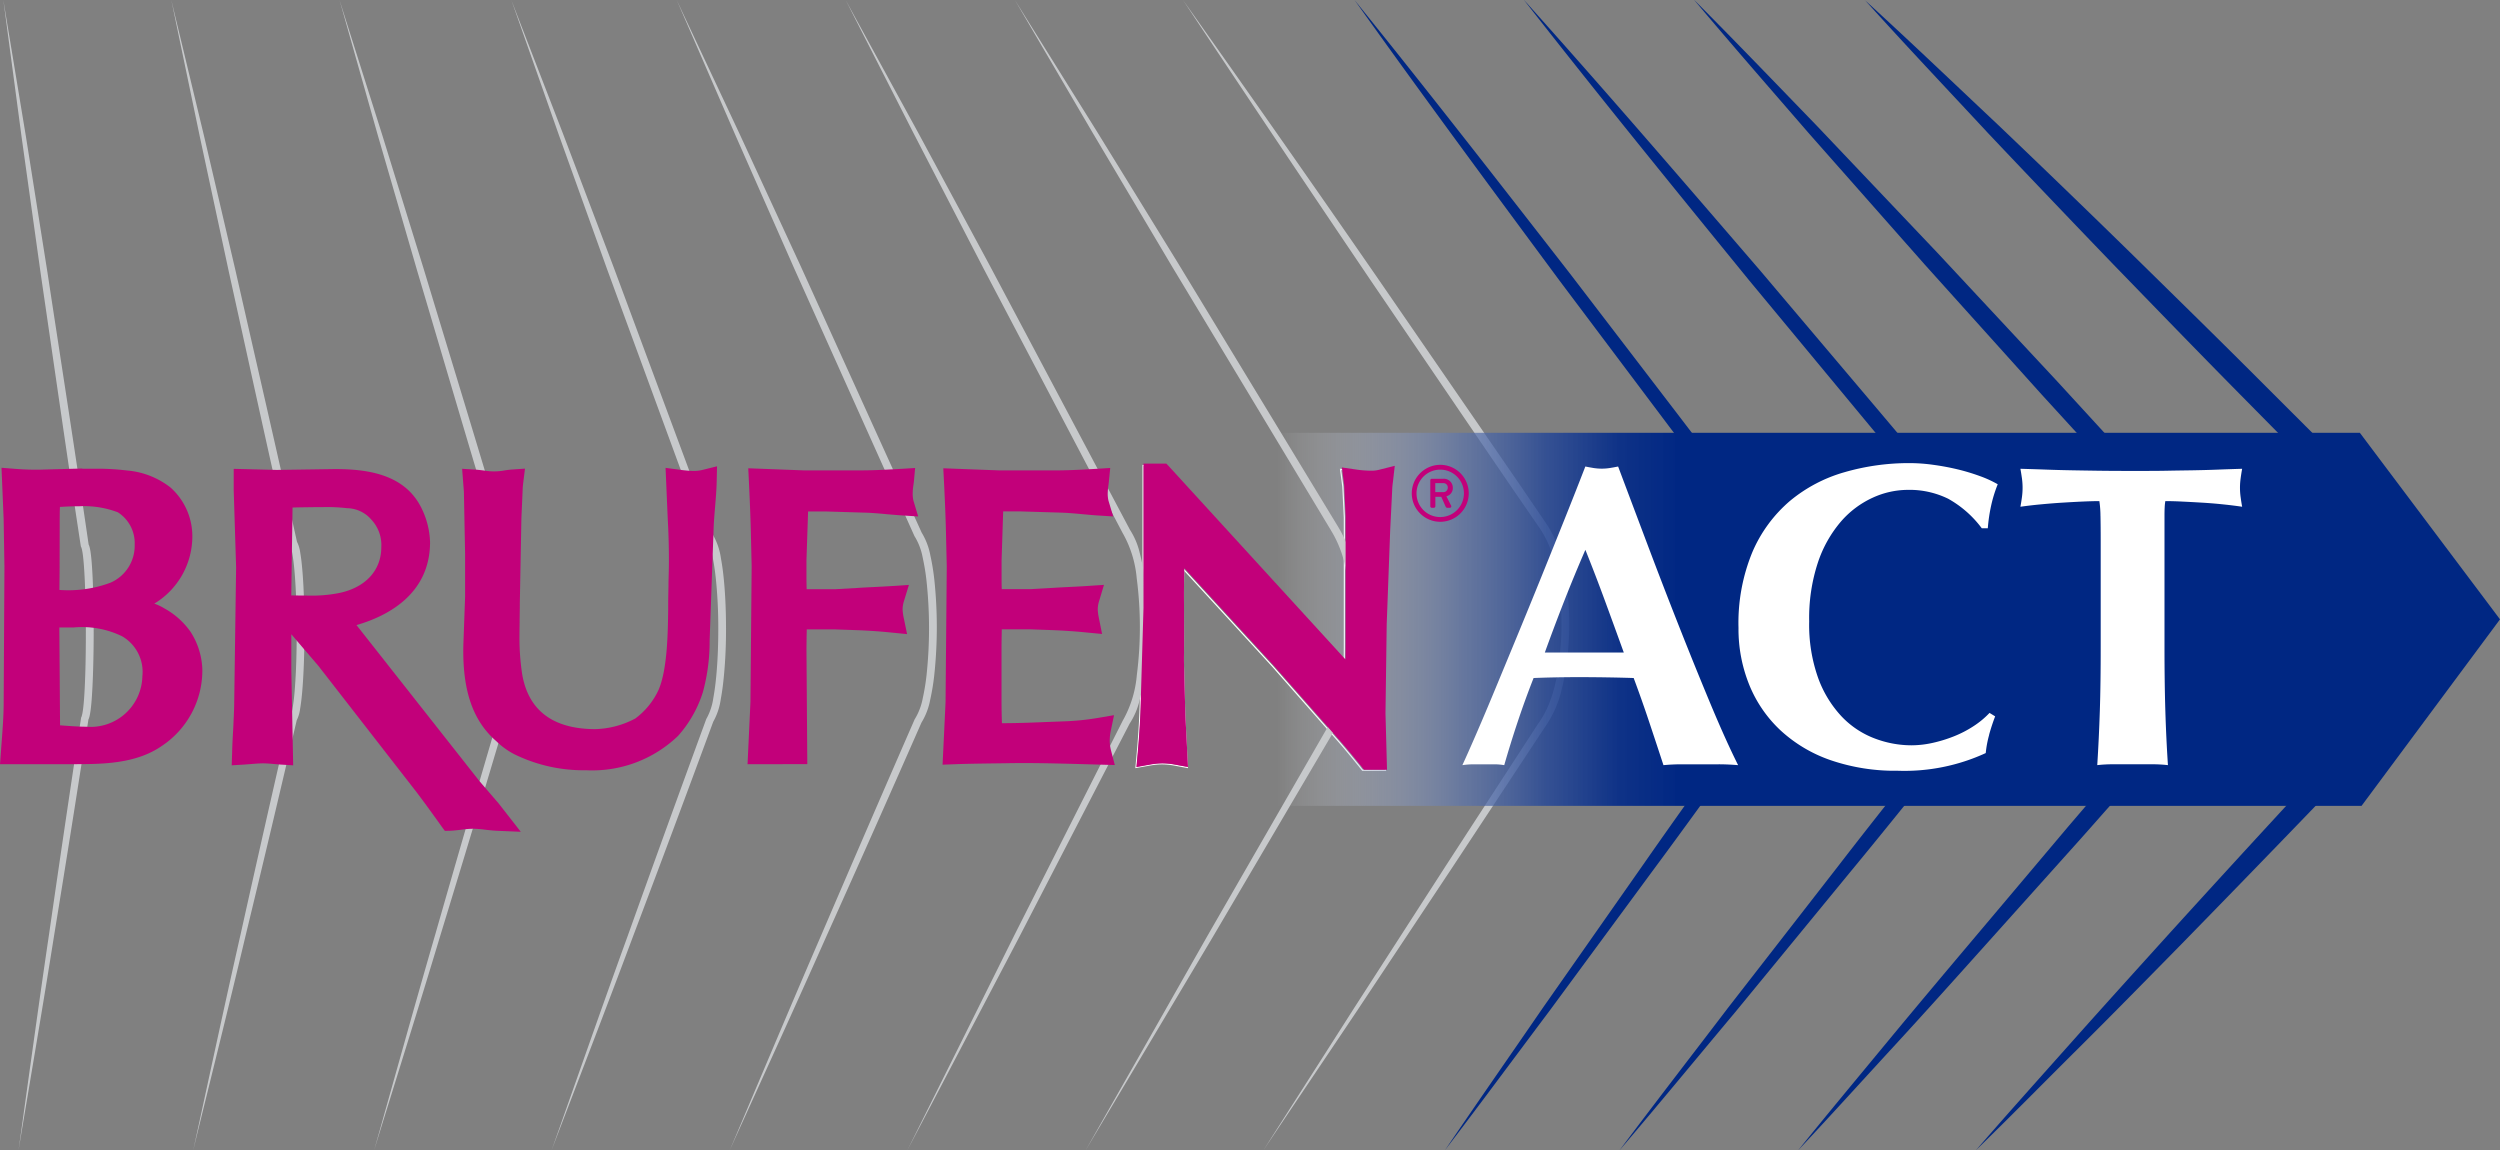 <svg xmlns="http://www.w3.org/2000/svg" xmlns:xlink="http://www.w3.org/1999/xlink" width="207.304" height="95.393" viewBox="0 0 207.304 95.393">
  <rect x="0" y="0" width="207.304" height="95.393" fill="#808080" stroke="none"/>
  <defs>
    <clipPath id="clip-path">
      <rect id="Rectangle_5" data-name="Rectangle 5" width="88.39" height="95.392" fill="none"/>
    </clipPath>
    <clipPath id="clip-path-2">
      <rect id="Rectangle_1" data-name="Rectangle 1" width="35.534" height="95.392" fill="none"/>
    </clipPath>
    <clipPath id="clip-path-3">
      <rect id="Rectangle_2" data-name="Rectangle 2" width="39.055" height="95.392" fill="none"/>
    </clipPath>
    <clipPath id="clip-path-4">
      <rect id="Rectangle_3" data-name="Rectangle 3" width="42.59" height="95.392" fill="none"/>
    </clipPath>
    <clipPath id="clip-path-5">
      <rect id="Rectangle_4" data-name="Rectangle 4" width="46.08" height="95.392" fill="none"/>
    </clipPath>
    <linearGradient id="linear-gradient" y1="0.5" x2="1" y2="0.5" gradientUnits="objectBoundingBox">
      <stop offset="0.175" stop-color="#fff" stop-opacity="0"/>
      <stop offset="0.182" stop-color="#f3f5f9" stop-opacity="0.047"/>
      <stop offset="0.243" stop-color="#9cabcf" stop-opacity="0.384"/>
      <stop offset="0.3" stop-color="#5872ae" stop-opacity="0.651"/>
      <stop offset="0.355" stop-color="#274896" stop-opacity="0.843"/>
      <stop offset="0.404" stop-color="#0a2f87" stop-opacity="0.961"/>
      <stop offset="0.444" stop-color="#002783"/>
    </linearGradient>
  </defs>
  <g id="Group_18" data-name="Group 18" transform="translate(-206.832 -390.39)">
    <g id="Group_1" data-name="Group 1" transform="translate(304.925 390.39)">
      <path id="Path_1" data-name="Path 1" d="M308.518,390.39q8.109,11.444,16.085,22.977l7.951,11.55,3.972,5.778,1.974,2.9a9.071,9.071,0,0,1,1.461,3.3,23.593,23.593,0,0,1,.521,7.068,20.769,20.769,0,0,1-.537,3.518,9.183,9.183,0,0,1-1.465,3.284l-7.722,11.7-7.761,11.678-7.82,11.642,7.546-11.825,7.6-11.79,7.643-11.764c1.334-1.831,1.685-4.215,1.875-6.489a22.981,22.981,0,0,0-.519-6.865,8.378,8.378,0,0,0-1.364-3.068l-1.989-2.889-3.952-5.794-7.893-11.6q-7.856-11.624-15.607-23.313" transform="translate(-308.518 -390.39)" fill="#c7c9cb"/>
    </g>
    <g id="Group_16" data-name="Group 16" transform="translate(319.15 390.39)">
      <g id="Group_15" data-name="Group 15">
        <g id="Group_14" data-name="Group 14" clip-path="url(#clip-path)">
          <g id="Group_4" data-name="Group 4">
            <g id="Group_3" data-name="Group 3">
              <g id="Group_2" data-name="Group 2" clip-path="url(#clip-path-2)">
                <path id="Path_2" data-name="Path 2" d="M323.264,390.39c6.046,7.485,11.948,15.078,17.854,22.67l8.77,11.453,4.379,5.732,2.168,2.883a9.591,9.591,0,0,1,1.657,3.416,21.4,21.4,0,0,1,.635,7.356,19.327,19.327,0,0,1-.635,3.658,9.929,9.929,0,0,1-1.638,3.41c-2.825,3.89-5.624,7.8-8.489,11.661l-8.555,11.614c-2.886,3.845-5.74,7.715-8.658,11.54,2.7-3.985,5.453-7.925,8.177-11.89l8.28-11.816c2.748-3.947,5.56-7.849,8.346-11.769a12.445,12.445,0,0,0,2.029-6.5,20.282,20.282,0,0,0-.619-6.942,8.35,8.35,0,0,0-1.481-3.023l-2.193-2.863-4.34-5.761-8.666-11.532c-5.72-7.731-11.442-15.461-17.022-23.3" transform="translate(-323.264 -390.39)" fill="#002783"/>
              </g>
            </g>
          </g>
          <g id="Group_7" data-name="Group 7" transform="translate(14.055)">
            <g id="Group_6" data-name="Group 6">
              <g id="Group_5" data-name="Group 5" clip-path="url(#clip-path-3)">
                <path id="Path_3" data-name="Path 3" d="M337.835,390.39c6.643,7.4,13.127,14.939,19.616,22.477l9.634,11.387,4.81,5.7,2.378,2.87a10.18,10.18,0,0,1,1.812,3.512,19.76,19.76,0,0,1,.707,7.644,17.6,17.6,0,0,1-.769,3.788,10.22,10.22,0,0,1-1.846,3.466c-3.125,3.867-6.221,7.755-9.391,11.587l-9.462,11.528c-3.194,3.81-6.349,7.651-9.576,11.434,2.977-3.982,6.024-7.908,9.034-11.863l9.148-11.77c3.035-3.934,6.141-7.812,9.22-11.711a12.169,12.169,0,0,0,2.314-6.585,18.447,18.447,0,0,0-.684-7.1,8.738,8.738,0,0,0-1.593-3.063l-2.408-2.845-4.763-5.732-9.511-11.474c-6.273-7.7-12.55-15.407-18.67-23.246" transform="translate(-337.834 -390.39)" fill="#002783"/>
              </g>
            </g>
          </g>
          <g id="Group_10" data-name="Group 10" transform="translate(28.171)">
            <g id="Group_9" data-name="Group 9">
              <g id="Group_8" data-name="Group 8" clip-path="url(#clip-path-4)">
                <path id="Path_4" data-name="Path 4" d="M352.467,390.39c3.427,3.434,6.78,6.935,10.153,10.417l10.013,10.547,9.913,10.638,9.829,10.716.029.032.024.033a12.888,12.888,0,0,1,2.037,4.409,18.967,18.967,0,0,1-.013,9.451,12.711,12.711,0,0,1-2.051,4.391l-.019.026-.018.02-7.742,8.751-7.8,8.7c-2.6,2.9-5.195,5.8-7.836,8.669s-5.25,5.755-7.916,8.6c2.447-3.033,4.942-6.023,7.423-9.027s4.991-5.982,7.5-8.958l7.534-8.931,7.6-8.876-.037.046a11.346,11.346,0,0,0,1.749-3.834,17.3,17.3,0,0,0-.012-8.587,11.219,11.219,0,0,0-1.764-3.816l.054.064L381.3,423.131l-9.725-10.81-9.626-10.9c-3.172-3.667-6.365-7.315-9.485-11.03" transform="translate(-352.467 -390.39)" fill="#002783"/>
              </g>
            </g>
          </g>
          <g id="Group_13" data-name="Group 13" transform="translate(42.309)">
            <g id="Group_12" data-name="Group 12">
              <g id="Group_11" data-name="Group 11" clip-path="url(#clip-path-5)">
                <path id="Path_5" data-name="Path 5" d="M367.122,390.39c3.71,3.381,7.331,6.85,10.985,10.286q5.444,5.19,10.822,10.447c3.576,3.513,7.162,7.018,10.707,10.562s7.1,7.076,10.613,10.654l.055.056.037.05a16.658,16.658,0,0,1-.031,18.723l-.035.045-.036.038q-8.365,8.737-16.818,17.392c-2.827,2.876-5.647,5.759-8.507,8.6s-5.689,5.72-8.58,8.534c2.643-3.049,5.339-6.049,8.02-9.062s5.388-6,8.095-8.994q8.136-8.954,16.382-17.8l-.069.083a14.744,14.744,0,0,0-.031-16.351l.092.1c-3.559-3.532-7.071-7.109-10.593-10.675s-7.008-7.171-10.5-10.769q-5.215-5.418-10.384-10.882c-3.415-3.674-6.863-7.316-10.223-11.044" transform="translate(-367.123 -390.39)" fill="#002783"/>
              </g>
            </g>
          </g>
        </g>
      </g>
    </g>
    <path id="Path_6" data-name="Path 6" d="M323.261,455.671l-.28-.357c-.622-.763-1.268-1.556-1.925-2.292l-5.24-5.959-7.38-8.037-.016.758c-.01.537-.013,1.076-.013,1.614,0,0,.013,2.7.013,3.233,0,.282-.013,1.74-.013,1.74,0,.286,0,.572.013.859l.1,3.883.219,4.328-1.163-.217a5.838,5.838,0,0,0-.945-.083,5.616,5.616,0,0,0-.945.087l-1.206.214.112-1.223c.139-1.556.221-2.956.25-4.281l.227-7.637V430.4h1.9l.207.223,14.57,15.936c.009-.438.013-.875.013-1.308V434.74l-.126-2.581-.189-1.433,1.229.178a8.773,8.773,0,0,0,1.245.09,2.385,2.385,0,0,0,.568-.069l1.326-.333-.154,1.353a4.813,4.813,0,0,0-.063.691l-.161,3.258-.289,7.781-.1,7.343.126,4.654Z" transform="translate(-3.45 -1.414)" fill="none" stroke="#fff" stroke-miterlimit="10" stroke-width="0.1"/>
    <g id="Group_17" data-name="Group 17" transform="translate(291.587 426.278)">
      <path id="Path_7" data-name="Path 7" d="M294.691,458.529V427.592H405.618l11.622,15.469-11.482,15.468Z" transform="translate(-294.691 -427.592)" fill="url(#linear-gradient)"/>
    </g>
    <path id="Path_8" data-name="Path 8" d="M355.4,455.255q-.86-.072-1.628-.071h-3.041q-.77,0-1.52.071-.574-1.754-1.182-3.577t-1.288-3.649c-.764-.025-1.526-.042-2.289-.054s-1.527-.019-2.291-.019c-.618,0-1.24.007-1.859.019s-1.242.029-1.861.054q-.716,1.823-1.324,3.649t-1.109,3.577a5.057,5.057,0,0,0-.841-.071h-1.7a6.534,6.534,0,0,0-.931.071q.43-.93,1.145-2.577t1.574-3.721q.86-2.074,1.843-4.454t1.968-4.812q.984-2.434,1.932-4.8t1.734-4.4q.357.072.68.124a4.375,4.375,0,0,0,1.359,0q.323-.052.68-.124,1.143,3.04,2.451,6.511t2.63,6.814q1.323,3.347,2.576,6.35t2.29,5.081M342.736,437.4q-.932,2.146-1.753,4.24t-1.609,4.275h6.547q-.789-2.182-1.557-4.275t-1.628-4.24" transform="translate(-4.442 -1.417)" fill="#fff"/>
    <path id="Path_9" data-name="Path 9" d="M377.059,452.722a8.736,8.736,0,0,0-.286,1.52,16.106,16.106,0,0,1-7.3,1.467,16.473,16.473,0,0,1-5.564-.877,11.78,11.78,0,0,1-4.15-2.469,10.628,10.628,0,0,1-2.594-3.775,12.332,12.332,0,0,1-.894-4.723,15.4,15.4,0,0,1,1.162-6.315,11.547,11.547,0,0,1,3.113-4.222,12.38,12.38,0,0,1,4.525-2.378,19.18,19.18,0,0,1,5.4-.751,14.445,14.445,0,0,1,1.968.144q1.036.142,2,.374a16.852,16.852,0,0,1,1.843.556,9.164,9.164,0,0,1,1.485.68,11.164,11.164,0,0,0-.555,1.806,13.648,13.648,0,0,0-.268,1.843h-.5a8.8,8.8,0,0,0-2.79-2.45,7.282,7.282,0,0,0-3.363-.734,7.044,7.044,0,0,0-2.881.644,7.746,7.746,0,0,0-2.631,1.967,10.154,10.154,0,0,0-1.913,3.382,14.661,14.661,0,0,0-.733,4.919,13.117,13.117,0,0,0,.75,4.706,9.3,9.3,0,0,0,1.95,3.183,7.373,7.373,0,0,0,2.719,1.807,8.622,8.622,0,0,0,3.059.573,8.157,8.157,0,0,0,1.754-.2,11.4,11.4,0,0,0,1.752-.538,9.031,9.031,0,0,0,1.628-.84,7.161,7.161,0,0,0,1.342-1.109l.466.286q-.288.752-.5,1.521" transform="translate(-5.28 -1.407)" fill="#fff"/>
    <path id="Path_10" data-name="Path 10" d="M387.142,434.617a8.765,8.765,0,0,0-.091-1.251c-.357,0-.8.013-1.323.035s-1.085.054-1.682.09-1.2.085-1.824.143-1.193.126-1.718.2c.048-.262.09-.525.126-.787a5.77,5.77,0,0,0,0-1.574c-.037-.261-.078-.525-.126-.787q1.217.035,2.2.071c.656.025,1.323.041,2,.054s1.418.024,2.218.036,1.76.017,2.88.017,2.081,0,2.88-.017,1.532-.024,2.2-.036,1.318-.029,1.951-.054,1.317-.048,2.057-.071c-.048.262-.09.526-.124.787a5.662,5.662,0,0,0,0,1.574q.052.394.124.787-.716-.107-1.61-.2t-1.771-.143c-.586-.036-1.139-.065-1.664-.09s-.966-.035-1.324-.035a3.843,3.843,0,0,0-.053.5c-.012.214-.017.465-.017.75v10.842q0,2.969.07,5.277t.215,4.525a11.47,11.47,0,0,0-1.324-.071H388.2a11.445,11.445,0,0,0-1.324.071q.14-2.217.214-4.525t.071-5.277v-8.945q0-1.036-.017-1.9" transform="translate(-6.136 -1.424)" fill="#fff"/>
    <path id="Path_11" data-name="Path 11" d="M207.119,390.39l1.867,11.287,1.791,11.3c1.145,7.54,2.326,15.073,3.423,22.62l-.064-.148a1.427,1.427,0,0,1,.1.187l.038.134c.028.093.036.165.053.247.028.159.047.312.065.465.035.306.06.608.079.91.042.6.068,1.2.087,1.807.039,1.2.052,2.4.052,3.6s-.02,2.4-.062,3.6c-.021.6-.049,1.2-.091,1.806-.02.3-.046.6-.081.908-.018.153-.039.3-.068.464a2.059,2.059,0,0,1-.052.246l-.039.132a1.621,1.621,0,0,1-.092.182l.058-.139q-1.38,8.956-2.844,17.9c-.945,5.966-1.97,11.921-2.962,17.881.841-5.983,1.65-11.971,2.537-17.948q1.292-8.969,2.653-17.929l.058-.139c0-.01,0-.015,0-.02l.023-.084a1.67,1.67,0,0,0,.04-.194c.025-.135.043-.281.06-.424.033-.29.058-.586.077-.881.04-.592.065-1.187.085-1.783.039-1.192.052-2.388.051-3.582s-.019-2.39-.061-3.582c-.021-.6-.048-1.19-.09-1.782-.02-.3-.045-.59-.079-.881-.016-.143-.036-.287-.06-.423-.014-.064-.023-.14-.04-.191l-.023-.083s0-.007,0-.015l-.064-.149c-1.154-7.539-2.225-15.089-3.331-22.634L208.63,401.73Z" transform="translate(-0.01 0)" fill="#c7c9cb"/>
    <path id="Path_12" data-name="Path 12" d="M221.557,390.39l2.7,11.215,2.626,11.232c1.7,7.5,3.439,14.99,5.1,22.5l-.058-.126a2.874,2.874,0,0,1,.325,1.017q.08.47.125.933c.065.62.107,1.238.139,1.853.061,1.234.085,2.466.084,3.7s-.028,2.464-.094,3.7c-.034.617-.076,1.234-.143,1.852-.033.311-.075.62-.128.933a2.864,2.864,0,0,1-.324,1.008l.054-.117q-2.078,8.942-4.241,17.864c-1.41,5.956-2.9,11.893-4.355,17.838,1.307-5.979,2.583-11.966,3.937-17.934q1.993-8.961,4.053-17.908l.009-.041.045-.075a2.821,2.821,0,0,0,.207-.742c.049-.293.088-.59.12-.891.063-.6.1-1.21.134-1.818.063-1.217.084-2.441.084-3.663s-.028-2.444-.092-3.662c-.034-.608-.076-1.216-.142-1.816-.031-.3-.071-.6-.121-.889a2.84,2.84,0,0,0-.207-.735l-.046-.078-.011-.048c-1.71-7.5-3.341-15.011-5-22.519l-2.422-11.277Z" transform="translate(-0.52 0)" fill="#c7c9cb"/>
    <path id="Path_13" data-name="Path 13" d="M236.016,390.39l3.528,11.144L243,412.7c2.257,7.457,4.546,14.906,6.757,22.376l-.052-.1a2.918,2.918,0,0,1,.387,1c.077.32.128.638.177.955.092.634.151,1.268.2,1.9.088,1.265.122,2.528.122,3.793s-.039,2.526-.131,3.79c-.046.633-.108,1.265-.2,1.9-.05.317-.1.634-.18.954a2.913,2.913,0,0,1-.385.992l.05-.1q-2.648,8.927-5.376,17.829c-1.789,5.944-3.655,11.865-5.489,17.8,1.688-5.974,3.345-11.957,5.077-17.919q2.563-8.95,5.19-17.884l.01-.034.04-.065a5.143,5.143,0,0,0,.443-1.663c.088-.611.146-1.23.19-1.852.087-1.244.12-2.5.12-3.745s-.04-2.5-.129-3.746c-.046-.621-.106-1.242-.195-1.851a5.176,5.176,0,0,0-.443-1.653l-.041-.067-.012-.037c-2.263-7.456-4.448-14.936-6.666-22.405L239.2,401.637Z" transform="translate(-1.031 0)" fill="#c7c9cb"/>
    <path id="Path_14" data-name="Path 14" d="M250.785,390.39l4.28,11.073,4.211,11.1,8.27,22.257-.045-.084a5.359,5.359,0,0,1,.666,1.959c.121.648.2,1.3.258,1.945.119,1.3.161,2.593.163,3.89s-.051,2.593-.174,3.889c-.061.648-.14,1.3-.261,1.944a5.332,5.332,0,0,1-.667,1.949l.043-.079q-3.285,8.912-6.65,17.8c-2.216,5.933-4.5,11.837-6.763,17.754,2.116-5.969,4.2-11.949,6.359-17.9q3.2-8.942,6.47-17.861l.013-.034.031-.047a4.978,4.978,0,0,0,.548-1.69c.114-.619.191-1.252.249-1.887.117-1.27.159-2.551.161-3.83s-.051-2.56-.171-3.83c-.06-.634-.137-1.266-.254-1.884a4.975,4.975,0,0,0-.549-1.682l-.033-.048-.014-.036-8.18-22.291-4.015-11.173Z" transform="translate(-1.553 0)" fill="#c7c9cb"/>
    <path id="Path_15" data-name="Path 15" d="M265,390.39l5.166,11,5.1,11.036,10.05,22.135-.037-.062a5.6,5.6,0,0,1,.758,1.963,18.777,18.777,0,0,1,.325,1.987,37.592,37.592,0,0,1-.01,7.978,18.766,18.766,0,0,1-.33,1.985,5.62,5.62,0,0,1-.76,1.955l.037-.063q-3.911,8.9-7.9,17.76c-2.631,5.921-5.333,11.811-8.006,17.713,2.533-5.964,5.036-11.941,7.611-17.885q3.832-8.932,7.721-17.839l.012-.027.024-.035a5.122,5.122,0,0,0,.646-1.721,17.868,17.868,0,0,0,.313-1.918,36.8,36.8,0,0,0-.009-7.83,18.2,18.2,0,0,0-.317-1.917,5.124,5.124,0,0,0-.647-1.711l-.026-.036-.012-.027-9.963-22.176-4.907-11.12Z" transform="translate(-2.055 0)" fill="#c7c9cb"/>
    <path id="Path_16" data-name="Path 16" d="M279.522,390.39l5.977,10.934,5.911,10.97,11.682,22.015-.029-.043a6.065,6.065,0,0,1,.845,1.968,16.855,16.855,0,0,1,.395,2.03,31.928,31.928,0,0,1-.009,8.178,16.953,16.953,0,0,1-.4,2.027,6.034,6.034,0,0,1-.846,1.96l.028-.045-9.169,17.727-9.274,17.673,8.891-17.869,9-17.815.007-.013.021-.032a9.253,9.253,0,0,0,1.117-3.7,31.364,31.364,0,0,0-.009-8,9.224,9.224,0,0,0-1.124-3.689l-.021-.033-.007-.012-11.6-22.061-5.727-11.067Z" transform="translate(-2.568 0)" fill="#c7c9cb"/>
    <path id="Path_17" data-name="Path 17" d="M294.067,390.39l6.783,10.867,6.718,10.906,13.3,21.9-.018-.028a9.888,9.888,0,0,1,1.392,4.045,27.971,27.971,0,0,1-.01,8.378,9.863,9.863,0,0,1-1.4,4.033l.021-.03-10.412,17.693L299.93,485.782l10.141-17.849,10.245-17.791,0-.008.015-.022a9.374,9.374,0,0,0,1.272-3.76,27.284,27.284,0,0,0-.01-8.173,9.346,9.346,0,0,0-1.278-3.751l-.015-.02,0-.008-13.218-21.944-6.54-11.014Z" transform="translate(-3.082 0)" fill="#c7c9cb"/>
    <path id="Path_18" data-name="Path 18" d="M302.137,455.25l-3.545-.1c-1.787-.044-3.633-.088-5.485-.05-1.327.02-2.663.029-3.971.072l-1.281.048.247-5.182.1-11.271-.068-2.886c-.027-1.218-.085-2.482-.142-3.715l-.078-1.524,4.612.174h5.01c1.033-.013,2.094-.072,3.122-.131l1.1-.069-.112,1.1c-.01.12-.026.244-.042.366a4.272,4.272,0,0,0-.051.531,2.486,2.486,0,0,0,.059.717l.391,1.305-1.351-.085c-.355-.024-.7-.057-1.047-.088l-.154-.014c-.61-.058-1.183-.109-1.762-.129l-3.316-.1h-1.494l-.131,4.041v1.462c0,.284,0,.573.012.861l0,.079h2.417l1.753-.1c.417-.027.835-.049,1.25-.07l.315-.016c.462-.022.924-.046,1.392-.077l1.352-.091-.391,1.3a2.52,2.52,0,0,0-.127.724,4.246,4.246,0,0,0,.1.749l.26,1.3-1.262-.12c-.9-.093-1.833-.157-2.869-.2l-1.853-.066h-2.333l-.01.558c-.006.389-.011.772-.011,1.144v4.134c0,.647.011,1.295.034,1.948,1.174,0,2.368-.042,3.507-.091l1.534-.058a21.107,21.107,0,0,0,2.9-.285l1.354-.231-.28,1.352a4.281,4.281,0,0,0-.078.748,3.339,3.339,0,0,0,.105.813Z" transform="translate(-2.863 -1.421)" fill="#c2007a"/>
    <path id="Path_19" data-name="Path 19" d="M206.832,455.181l.142-1.917c.08-1.058.163-2.151.163-3.229L207.2,438.8l-.066-3.948-.177-4.253,1.064.085c.652.05,1.2.074,1.72.074.206,0,.416,0,.631-.009l3.28-.087v.02h.851a20.112,20.112,0,0,1,2.854.142,6.77,6.77,0,0,1,3.611,1.41,5.413,5.413,0,0,1,1.813,4.051,6.52,6.52,0,0,1-3.153,5.58,4.313,4.313,0,0,1,.844.4,6.452,6.452,0,0,1,2.158,1.932,6.094,6.094,0,0,1,.98,3.129,7.517,7.517,0,0,1-3.4,6.366c-2.148,1.477-4.961,1.482-7.222,1.486l-.322,0Zm5.43-3.192c.507.037,1.138.083,1.728.083a4.294,4.294,0,0,0,4.648-4.179,3.415,3.415,0,0,0-1.677-3.319,7.579,7.579,0,0,0-4-.734h-1.208l.059,8.116.451.034m-.463-18.143c-.018.55-.018,1.1-.018,1.68l-.007,3.625-.016,1.577a9.991,9.991,0,0,0,4.234-.6A3.341,3.341,0,0,0,218,436.98a3.033,3.033,0,0,0-1.395-2.688,7.9,7.9,0,0,0-3.225-.5h-.08c-.5,0-.986.025-1.5.054" transform="translate(0 -1.421)" fill="#c2007a"/>
    <path id="Path_20" data-name="Path 20" d="M271.089,455.181l.241-5.142.1-11.274-.068-2.886c-.031-1.334-.094-2.712-.155-4.049l-.058-1.188,4.608.174,4.76,0c1.1,0,2.252-.067,3.369-.13l1.1-.069-.1,1.1-.034.269a4.967,4.967,0,0,0-.065.631,2.669,2.669,0,0,0,.06.719l.392,1.3-1.354-.086c-.422-.028-.838-.066-1.252-.1-.589-.057-1.149-.106-1.711-.126l-3.312-.1h-1.5l-.135,4.041v1.463c0,.312.007.624.016.939h2.417l1.753-.1c.485-.032.97-.058,1.449-.08.5-.025,1-.051,1.5-.084l1.362-.09-.4,1.3a2.525,2.525,0,0,0-.126.719,4.47,4.47,0,0,0,.108.776l.264,1.284-1.277-.126c-.967-.1-1.9-.163-2.859-.2l-1.853-.064H276c0,.124-.013.564-.013.564,0,.384-.011.763-.011,1.133l.069,9.475Z" transform="translate(-2.27 -1.421)" fill="#c2007a"/>
    <path id="Path_21" data-name="Path 21" d="M323.385,455.631l-.281-.358c-.624-.768-1.273-1.564-1.934-2.3l-5.266-5.988-7.415-8.076-.016.761c-.011.541-.014,1.081-.014,1.624,0,0,.014,2.71.014,3.248,0,.284-.014,1.749-.014,1.749,0,.288,0,.575.014.863l.1,3.9.221,4.35-1.17-.218a6.008,6.008,0,0,0-.949-.084,5.781,5.781,0,0,0-.95.088l-1.211.215.111-1.23c.139-1.563.222-2.969.252-4.3l.227-7.675V430.241H307l.209.224,14.641,16.014q.013-.66.013-1.315V434.6L321.741,432l-.189-1.44,1.234.179a8.847,8.847,0,0,0,1.251.09,2.408,2.408,0,0,0,.571-.069l1.332-.335-.155,1.36a5.135,5.135,0,0,0-.062.695l-.162,3.273-.291,7.82-.1,7.378.126,4.677Z" transform="translate(-3.451 -1.408)" fill="#c2007a"/>
    <path id="Path_22" data-name="Path 22" d="M248.665,460.7c-.322-.019-.627-.054-.923-.089a8.577,8.577,0,0,0-.976-.076,7.878,7.878,0,0,0-.946.074c-.28.037-.571.071-.878.091l-.518.013-.294-.4-.3-.422c-.52-.721-1.117-1.55-1.719-2.347l-8.178-10.52-2.24-2.616v2.982l.154,7.887-1.025-.063-.5-.041c-.347-.031-.667-.06-.966-.06-.326,0-.685.031-1.034.06l-.531.04-1.041.063.034-1.032c.016-.654.05-1.309.088-1.944l.012-.243c.025-.539.052-1.094.068-1.642l.163-11.554-.2-6.388v-1.782l3.56.09,4.814-.071c2.543,0,5.647.35,7.1,3.049a6.8,6.8,0,0,1,.808,3.023c-.01,4.349-3.6,6.143-6.1,6.865l10.19,12.933,1.584,1.839,1.849,2.369Zm-16.977-19.516c.226.01,1.194.016,1.4.016a11.636,11.636,0,0,0,2.579-.214c2.179-.454,3.485-1.876,3.488-3.8a3.081,3.081,0,0,0-.817-2.273,2.712,2.712,0,0,0-2.029-.959,14.114,14.114,0,0,0-1.957-.09c-.6,0-1.975.017-2.558.036Z" transform="translate(-0.704 -1.424)" fill="#c2007a"/>
    <path id="Path_23" data-name="Path 23" d="M256.9,455.675a13.027,13.027,0,0,1-6.018-1.328,6.213,6.213,0,0,1-1.465-1.056l-.193-.173c-1.755-1.62-2.572-3.947-2.572-7.327,0-.22.006-.435.012-.648l.139-3.869v-3.533l-.1-5.162-.147-1.9,1.083.067c.273.019.545.054.805.088a4.781,4.781,0,0,0,1.445.011c.239-.041.478-.076.737-.1l1.143-.079-.141,1.133a6.769,6.769,0,0,0-.057.725l-.1,2.273-.13,6.987c0,.424-.007.871-.016,1.315l0,.312c-.006.327-.012.653-.012.971a20.2,20.2,0,0,0,.215,3.285c.5,3.03,2.53,4.578,6.021,4.6a7.433,7.433,0,0,0,3.374-.886A6.186,6.186,0,0,0,262.851,449c.726-1.7.767-4.707.793-6.7l0-.24c0-.547.012-1.1.024-1.64l0-.3c.017-.617.035-1.257.035-1.889,0-1.16-.033-2.3-.1-3.484l-.177-4.144,1.223.162a9.333,9.333,0,0,0,1.1.093,3.087,3.087,0,0,0,.744-.087l1.2-.3-.027,1.242c-.016.7-.073,1.391-.128,2.059-.062.732-.115,1.358-.132,1.981l-.326,9.161a15.982,15.982,0,0,1-.561,4.292,9.946,9.946,0,0,1-2.055,3.619,10.263,10.263,0,0,1-7.572,2.854" transform="translate(-1.404 -1.416)" fill="#c2007a"/>
    <path id="Path_24" data-name="Path 24" d="M330.544,430.346a2.362,2.362,0,1,1-2.358,2.366,2.372,2.372,0,0,1,2.358-2.366m0,4.331a1.966,1.966,0,1,0-1.964-1.965,1.961,1.961,0,0,0,1.964,1.965m-.821-3.05a.124.124,0,0,1,.123-.124h.937a.743.743,0,0,1,.807.736.694.694,0,0,1-.534.715c.134.259.264.521.394.777a.121.121,0,0,1-.11.178h-.223a.155.155,0,0,1-.12-.093l-.367-.821h-.487v.788a.124.124,0,0,1-.127.125h-.17a.125.125,0,0,1-.123-.125Zm1.06.985a.367.367,0,0,0,.39-.373.359.359,0,0,0-.39-.374h-.647v.748Z" transform="translate(-4.288 -1.412)" fill="#c2007a"/>
  </g>
</svg>
